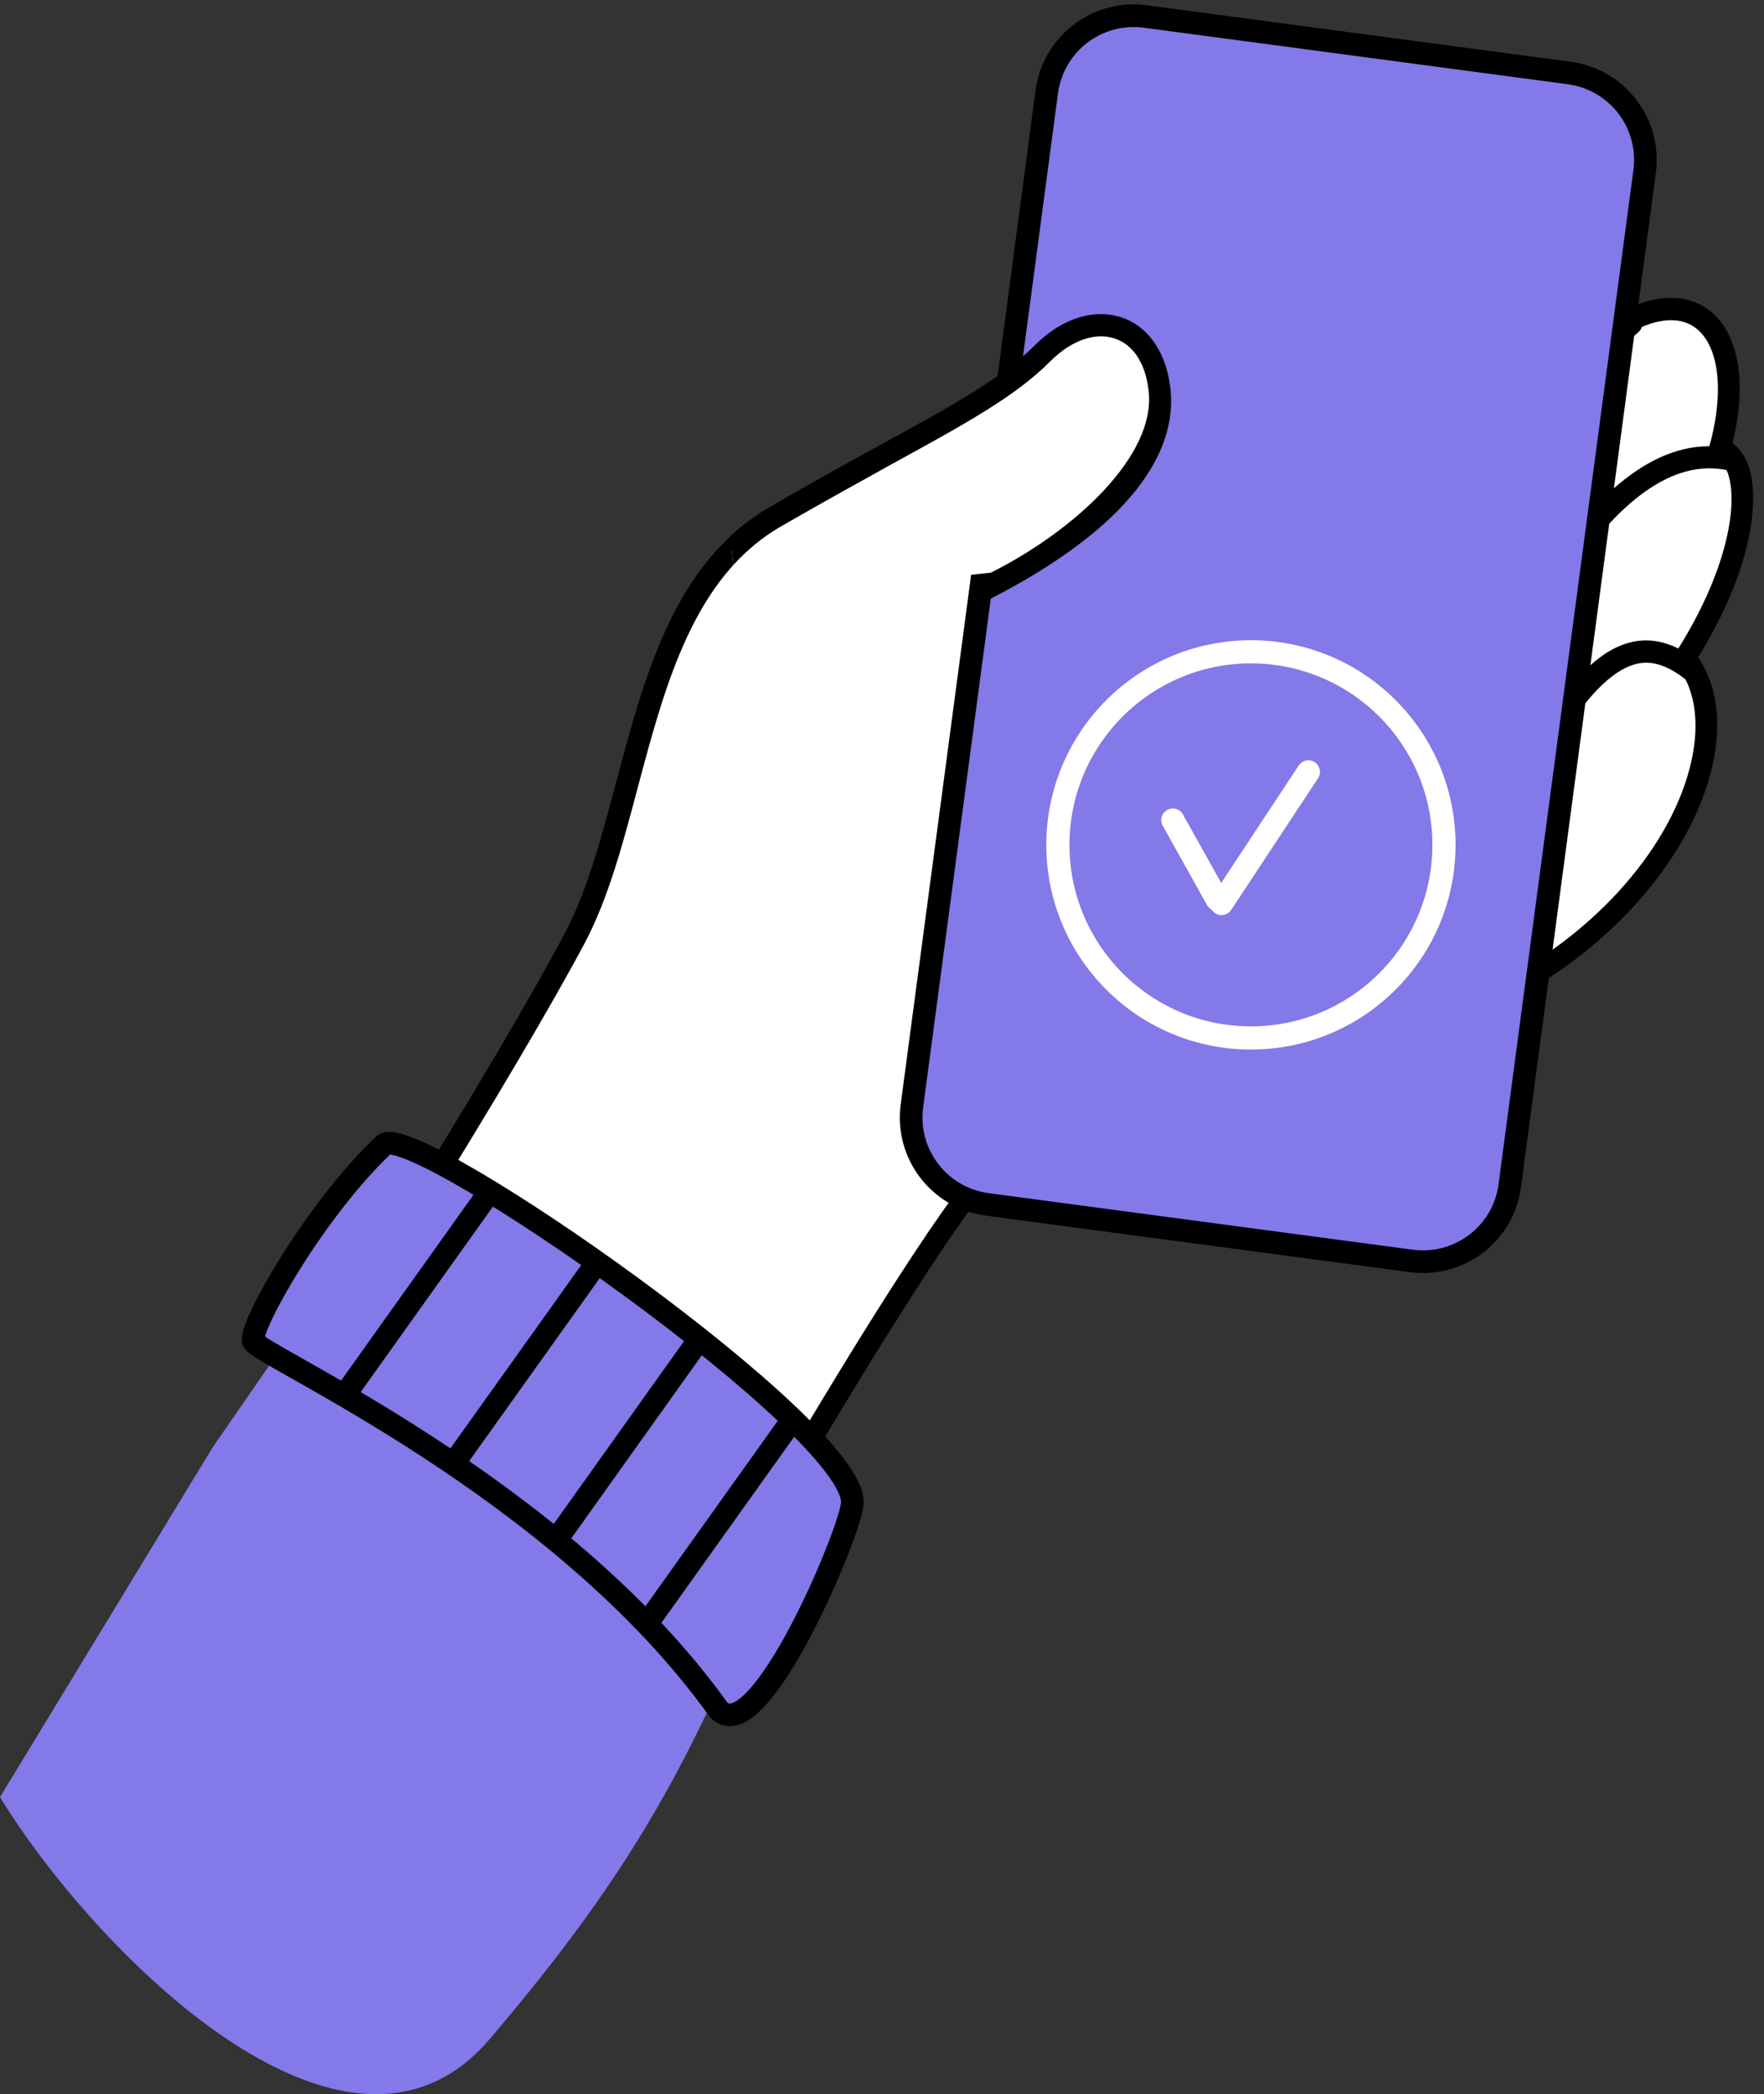 <?xml version="1.0" encoding="UTF-8"?> <svg xmlns="http://www.w3.org/2000/svg" xmlns:xlink="http://www.w3.org/1999/xlink" version="1.1" x="0px" y="0px" viewBox="0 0 76.12 90.35" style="enable-background:new 0 0 76.12 90.35;" xml:space="preserve"><rect x="0" y="0" width="76.12" height="90.35" fill="#333333" stroke="none"/> <style type="text/css"> .st0{fill:#EDEDED;} .st1{fill:#FFFFFF;} .st2{fill:#AF8CFF;} .st3{fill:#252D3B;} .st4{fill:#F4E3FF;} .st5{fill:#FFFFFF;stroke:#252D3B;stroke-width:0.5;stroke-linecap:round;stroke-miterlimit:10;} .st6{fill:none;stroke:#252D3B;stroke-width:0.5;stroke-linecap:round;stroke-miterlimit:10;} .st7{fill:none;stroke:#FFFFFF;stroke-width:0.5;stroke-linecap:round;stroke-miterlimit:10;} .st8{fill:#252D3B;stroke:#FFFFFF;stroke-width:0.5;stroke-linecap:round;stroke-miterlimit:10;} .st9{fill:none;stroke:#AF8CFF;stroke-width:0.5;stroke-miterlimit:10;} .st10{fill:#8379E8;} .st11{fill:#BDC2D6;stroke:#252D3B;stroke-width:0.5;stroke-linecap:round;stroke-miterlimit:10;} .st12{fill:#EFF0F5;} .st13{fill:none;stroke:#FFFFFF;stroke-width:2;stroke-linecap:round;stroke-miterlimit:10;} .st14{fill:#FFFFFF;stroke:#000000;stroke-width:2;stroke-linecap:round;stroke-miterlimit:10;} .st15{fill:none;stroke:#000000;stroke-width:2;stroke-linecap:round;stroke-miterlimit:10;} .st16{fill:none;stroke:#AF8CFF;stroke-width:2;stroke-linecap:round;stroke-miterlimit:10;} .st17{stroke:#FFFFFF;stroke-width:2;stroke-miterlimit:10;} .st18{fill:none;stroke:#8379E8;stroke-width:0.5;stroke-miterlimit:10;} .st19{fill:none;stroke:#FFFFFF;stroke-miterlimit:10;} .st20{fill:none;stroke:#8379E8;stroke-width:0.5;stroke-linecap:round;stroke-miterlimit:10;} .st21{fill:#252D3B;stroke:#FFFFFF;stroke-miterlimit:10;} .st22{fill:#A6AED9;} .st23{clip-path:url(#SVGID_00000010309181645694659040000003767488903926199739_);} .st24{clip-path:url(#SVGID_00000039101958084003032430000001336926461056058810_);} .st25{fill:#FFFFFF;stroke:#252D3B;stroke-width:2;stroke-linecap:round;stroke-miterlimit:10;} .st26{clip-path:url(#SVGID_00000117648223742702838560000002276475114908338307_);} .st27{fill:none;stroke:#252D3B;stroke-width:2;stroke-linecap:round;stroke-miterlimit:10;} .st28{fill:none;stroke:#FFFFFF;stroke-width:2;stroke-miterlimit:10;} .st29{fill:#252D3B;stroke:#FFFFFF;stroke-width:2;stroke-miterlimit:10;} .st30{fill:#252D3B;stroke:#FFFFFF;stroke-width:2;stroke-linecap:round;stroke-miterlimit:10;} .st31{clip-path:url(#SVGID_00000114060352438126767740000017270095841122757262_);} .st32{clip-path:url(#SVGID_00000052083302735172035980000000380507927077110965_);} .st33{clip-path:url(#SVGID_00000158715362113343104750000004796114044152696458_);fill:#BDC2D6;stroke:#252D3B;stroke-width:0.5;stroke-linecap:round;stroke-miterlimit:10;} .st34{clip-path:url(#SVGID_00000051348564855301304700000016648830813898932923_);fill:none;stroke:#252D3B;stroke-width:0.5;stroke-linecap:round;stroke-miterlimit:10;} .st35{fill:none;} .st36{clip-path:url(#SVGID_00000062180901026169137680000004498528865120222131_);} .st37{clip-path:url(#SVGID_00000014600712604143466540000018065202909431062939_);} .st38{fill:#FFFFFF;stroke:#252D3B;stroke-miterlimit:10;} .st39{fill:#FFFFFF;stroke:#000000;stroke-miterlimit:10;} .st40{clip-path:url(#SVGID_00000108275256411257303630000000534949836350659987_);} .st41{fill:#FFFFFF;stroke:#252D3B;stroke-linecap:round;stroke-miterlimit:10;} .st42{clip-path:url(#SVGID_00000013159569088932532850000018045630930944735166_);} .st43{clip-path:url(#SVGID_00000028308788049026686670000002195047852852729768_);} .st44{fill:none;stroke:#252D3B;stroke-linecap:round;stroke-miterlimit:10;} .st45{fill:none;stroke:#8379E8;stroke-width:2;stroke-miterlimit:10;} .st46{fill:none;stroke:#252D3B;stroke-linecap:round;stroke-linejoin:round;stroke-miterlimit:10;} .st47{fill:#817EEE;} .st48{fill:#FEFEFE;} .st49{clip-path:url(#SVGID_00000028308788049026686670000002195047852852729768_);fill:none;} .st50{fill:none;stroke:#8379E8;stroke-width:6;stroke-linecap:round;stroke-linejoin:round;stroke-miterlimit:10;} .st51{fill:#7F78E3;stroke:#000000;stroke-width:0.233;stroke-linecap:round;stroke-linejoin:round;stroke-miterlimit:10;} .st52{fill:#716BD1;} .st53{fill:#7F78E3;} .st54{clip-path:url(#SVGID_00000183233741214902804270000015213124833791632043_);} .st55{clip-path:url(#SVGID_00000183233741214902804270000015213124833791632043_);fill:#8379E8;} .st56{fill:none;stroke:#000000;stroke-miterlimit:10;} .st57{clip-path:url(#SVGID_00000183233741214902804270000015213124833791632043_);fill:none;} .st58{clip-path:url(#SVGID_00000170996018981529207680000008501753499273293216_);} .st59{fill:#8379E8;stroke:#000000;stroke-width:0.977;stroke-miterlimit:10;} .st60{fill:#FFFFFF;stroke:#000000;stroke-width:1.038;stroke-miterlimit:10;} .st61{clip-path:url(#SVGID_00000009556420491247874500000012352885206740540059_);} .st62{fill:none;stroke:#FFFFFF;stroke-linecap:round;stroke-linejoin:round;stroke-miterlimit:10;} .st63{clip-path:url(#SVGID_00000165941401694546732810000013541190898433939088_);} </style> <g id="BACKGROUND"> </g> <g id="OBJECTS"> </g> <g id="TEXTS"> <g> <defs> <path id="SVGID_00000157267838681026075630000011531373615308663229_" d="M-38.78-123.43c34.93,7.36,89.62,22.57,87.1,89.21 C45.8,32.43,20.18,66.78-22.6,80.11s-147.76,27.02-170.05-17.29c-22.29-44.31-14.94-107.57-3.44-133.87 C-184.59-97.35-156.7-148.29-38.78-123.43z"></path> </defs> <clipPath id="SVGID_00000075157409715444832820000001163905232324204673_"> <use xlink:href="#SVGID_00000157267838681026075630000011531373615308663229_" style="overflow:visible;"></use> </clipPath> </g> <g> <path class="st35" d="M-112.04,93.6c0,0,0.01,0,0.01,0c35.29,0,70.31-7.01,89.58-13.01C23.13,66.39,46.44,28.84,48.82-34.2 c1.11-29.3-8.89-51.93-29.71-67.26c-17.23-12.69-38.88-18.48-57.79-22.46c-20.97-4.42-40.26-6.66-57.34-6.66 c-30.8,0-55.46,7.27-73.3,21.61c-14.67,11.8-22.26,26.35-27.23,37.72c-6.33,14.47-10.54,37.61-11,60.37 c-0.39,19.84,1.79,48.77,14.45,73.92C-180.4,88.3-142.01,93.6-112.04,93.6z M-96.02-129.58c17.01,0,36.24,2.23,57.14,6.64 c44.18,9.31,89.03,27.14,86.71,88.71C45.46,28.33,22.37,65.57-22.75,79.63c-20.71,6.45-56.35,12.97-89.28,12.97c0,0-0.01,0-0.01,0 c-29.69,0-67.69-5.21-80.17-30.01c-12.56-24.97-14.73-53.73-14.34-73.45c0.45-22.64,4.63-45.63,10.91-59.99 C-188.61-86.91-169.94-129.58-96.02-129.58z"></path> </g> <g> <path class="st10" d="M9.19,62.42L0,77.53c3.92,6.43,14.9,17.77,21.14,10.43c6.22-7.31,9.03-12.33,12.76-22.2 c0.21-0.12-18.51-12.3-18.51-12.3L9.19,62.42z"></path> <g> <g> <defs> <rect id="SVGID_00000008113808058036702290000009875394542432512134_" x="12.53" y="5.59" transform="matrix(0.647 -0.762 0.762 0.647 -8.985 50.087)" width="74.14" height="58.32"></rect> </defs> <clipPath id="SVGID_00000094608924342218111750000008096706496563997826_"> <use xlink:href="#SVGID_00000008113808058036702290000009875394542432512134_" style="overflow:visible;"></use> </clipPath> <g style="clip-path:url(#SVGID_00000094608924342218111750000008096706496563997826_);"> <g> <path class="st1" d="M9.2,64.98c4.05-4.92,12.76-19.12,15.6-24.52c2.85-5.4,2.64-14.66,8.61-18.13 c5.97-3.46,9.49-4.98,11.58-7.07c2.08-2.09,4.75-1.45,5.06,1.6c0.32,3.05-3.49,6.68-7.74,8.6c9.19-1.77,9.12,0.15,12.83-2.54 c3.72-2.69,11.84-10.17,14.62-8.78c3.69-2.29,5.73,0.61,4.45,5.25c1.49,0.45,1.47,4.34-1.5,9c2.67,3.43-0.66,10.72-7.82,14.41 c-7.17,3.68-17.87,3.31-21.72,7.06c-3.86,3.75-17.88,29.18-17.88,29.18L9.2,64.98z"></path> <path d="M25.12,79.48c-0.05-0.02-0.1-0.05-0.14-0.08L8.89,65.33c-0.19-0.17-0.22-0.46-0.05-0.66 c4.08-4.96,12.81-19.24,15.55-24.44c0.96-1.82,1.56-4.09,2.2-6.49c1.24-4.65,2.52-9.46,6.59-11.83 c1.84-1.07,3.43-1.94,4.84-2.72c3.16-1.73,5.24-2.88,6.64-4.28c1.22-1.22,2.68-1.65,3.91-1.16c1.09,0.43,1.81,1.55,1.96,3.05 c0.28,2.72-2.28,5.65-5.49,7.71c2.32-0.33,3.87-0.39,4.99-0.43c2.06-0.07,2.83-0.1,4.83-1.56c0.79-0.57,1.82-1.39,2.9-2.26 c5.15-4.11,9.61-7.45,11.96-6.67c1.61-0.93,2.75-0.82,3.42-0.55c1.74,0.69,2.37,3.06,1.62,6.08c0.26,0.18,0.53,0.5,0.71,1.04 c0.46,1.42,0.15,4.4-2.19,8.19c0.81,1.22,1.03,2.82,0.62,4.65c-0.86,3.89-4.32,7.9-8.8,10.2c-3.38,1.74-7.43,2.57-11.34,3.37 c-4.27,0.87-8.3,1.7-10.27,3.61c-3.76,3.66-17.65,28.81-17.79,29.06c-0.07,0.13-0.19,0.21-0.33,0.24 C25.29,79.52,25.2,79.51,25.12,79.48z M9.86,64.92l15.31,13.37c2.07-3.73,14.07-25.27,17.68-28.77 c2.17-2.11,6.33-2.96,10.74-3.86c3.85-0.79,7.83-1.6,11.09-3.28c4.25-2.18,7.51-5.93,8.31-9.56c0.37-1.68,0.15-3.11-0.64-4.13 c-0.12-0.16-0.13-0.38-0.03-0.55c2.17-3.4,2.69-6.3,2.26-7.66c-0.07-0.23-0.21-0.52-0.46-0.62c-0.23-0.09-0.42-0.36-0.36-0.6 c0.74-2.66,0.35-4.79-0.96-5.32c-0.72-0.29-1.68-0.08-2.78,0.6c-0.14,0.09-0.31,0.1-0.46,0.02c0,0,0,0,0,0 c-2.07-0.82-7.56,3.56-11.19,6.45c-1.09,0.87-2.13,1.7-2.94,2.28c-2.24,1.62-3.22,1.66-5.36,1.74 c-1.59,0.06-3.76,0.13-7.66,0.88c-0.24,0.04-0.47-0.09-0.54-0.32c-0.07-0.23,0.04-0.48,0.26-0.58 c3.84-1.74,7.76-5.18,7.46-8.12c-0.12-1.16-0.61-1.96-1.37-2.26c-0.87-0.35-1.95,0.01-2.88,0.95 c-1.49,1.5-3.62,2.67-6.85,4.44c-1.4,0.77-3,1.65-4.82,2.71c-3.73,2.17-4.96,6.78-6.15,11.25c-0.65,2.45-1.27,4.77-2.28,6.69 C22.53,45.78,14.08,59.62,9.86,64.92z"></path> </g> <g> <path d="M43.35,35.43c-0.2-0.08-0.33-0.29-0.29-0.51c0.41-2.79-0.22-7.85-1.13-9.18c-0.15-0.22-0.09-0.51,0.12-0.66 c0.22-0.15,0.51-0.1,0.66,0.12c1.14,1.65,1.7,7.05,1.29,9.86c-0.04,0.26-0.28,0.44-0.54,0.4 C43.42,35.45,43.39,35.44,43.35,35.43z"></path> </g> <g> <path d="M58.95,38.86c-0.16-0.06-0.28-0.22-0.3-0.4c-0.09-1.07-2.87-9.56-4.62-11.04c-0.2-0.17-0.23-0.47-0.06-0.67 c0.17-0.2,0.47-0.23,0.67-0.06c2.01,1.7,4.86,10.52,4.96,11.69c0.02,0.26-0.17,0.49-0.43,0.51 C59.09,38.89,59.02,38.88,58.95,38.86z"></path> </g> <g> <path d="M57.63,39.03c-0.17-0.07-0.29-0.23-0.3-0.42c-0.01-0.26,0.19-0.49,0.45-0.5c1.64-0.09,6.26-2.79,8.87-6.94 c1.34-2.13,2.61-3.27,3.9-3.5c1.19-0.21,2.16,0.41,2.79,0.9c0.21,0.16,0.25,0.46,0.09,0.67c-0.16,0.21-0.46,0.24-0.67,0.09 c-0.78-0.61-1.41-0.82-2.04-0.71c-0.99,0.18-2.09,1.21-3.26,3.07c-2.69,4.27-7.57,7.27-9.63,7.38 C57.76,39.06,57.7,39.05,57.63,39.03z"></path> </g> <g> <path d="M57.65,34.44c-0.12-0.05-0.23-0.15-0.27-0.28c-0.09-0.25,0.04-0.52,0.29-0.61c3.52-1.23,5.92-4.12,8.86-8.7 c2.71-4.21,5.46-6.06,8.17-5.5c0.26,0.05,0.42,0.3,0.37,0.56c-0.05,0.26-0.31,0.42-0.56,0.37c-2.28-0.47-4.7,1.24-7.17,5.08 c-3.06,4.75-5.56,7.76-9.35,9.08C57.87,34.49,57.75,34.48,57.65,34.44z"></path> </g> <g> <path d="M56.13,30.22c-0.09-0.04-0.17-0.1-0.22-0.18c-0.14-0.22-0.08-0.52,0.14-0.66c2.04-1.33,5.78-5.97,8.79-9.7 c2.25-2.79,4.19-5.2,5.25-6.08c0.2-0.17,0.5-0.14,0.67,0.06c0.17,0.2,0.14,0.5-0.06,0.67c-0.99,0.82-2.99,3.31-5.12,5.94 c-3.21,3.98-6.84,8.48-9.01,9.9C56.43,30.27,56.27,30.28,56.13,30.22z"></path> </g> </g> </g> <path class="st59" d="M60.91,54.4L42.6,51.96c-2.07-0.28-3.52-2.17-3.25-4.24l5.82-43.76c0.28-2.07,2.17-3.52,4.24-3.25 l18.31,2.44c2.07,0.28,3.52,2.17,3.25,4.24l-5.82,43.76C64.88,53.22,62.98,54.67,60.91,54.4z"></path> <g> <path class="st1" d="M31.81,25.87l12.23-1.3c3.49-2.03,6.29-5.08,6.01-7.71c-0.32-3.05-2.98-3.69-5.06-1.6 c-2.08,2.09-5.61,3.61-11.58,7.07c-0.69,0.4-1.29,0.88-1.83,1.42L31.81,25.87z"></path> <path d="M31.65,24.37c0.58-0.63,1.23-1.18,2-1.63c1.83-1.06,3.42-1.93,4.82-2.71c3.23-1.77,5.36-2.94,6.85-4.44 c0.94-0.94,2.02-1.3,2.88-0.95c0.76,0.3,1.25,1.11,1.37,2.26c0.29,2.76-3.17,5.97-6.78,7.79l-0.1,1.17 c6.15-3.15,8.1-6.37,7.82-9.06c-0.16-1.5-0.87-2.61-1.96-3.05c-1.23-0.49-2.7-0.06-3.91,1.16c-1.4,1.4-3.48,2.55-6.64,4.28 c-1.41,0.77-3.01,1.65-4.84,2.72c-0.61,0.36-1.16,0.77-1.65,1.23L31.65,24.37z"></path> </g> </g> <path class="st59" d="M16.6,49.36c-2.96,2.76-5.87,7.89-5.67,8.5c0.2,0.61,13.2,6.27,20.09,15.92c1.74,1.69,5.7-7.72,5.76-8.94 C36.92,61.62,18.12,48.51,16.6,49.36z"></path> <line class="st59" x1="21.08" y1="51.48" x2="14.82" y2="60.26"></line> <line class="st59" x1="25.63" y1="54.65" x2="19.37" y2="63.42"></line> <line class="st59" x1="30.31" y1="57.59" x2="24.05" y2="66.37"></line> <line class="st59" x1="34.21" y1="61.23" x2="27.95" y2="70"></line> </g> <circle class="st19" cx="53.98" cy="36.45" r="8.33"></circle> <line class="st62" x1="50.61" y1="35.38" x2="52.52" y2="38.8"></line> <line class="st62" x1="56.46" y1="33.3" x2="52.71" y2="38.98"></line> </g> </svg> 